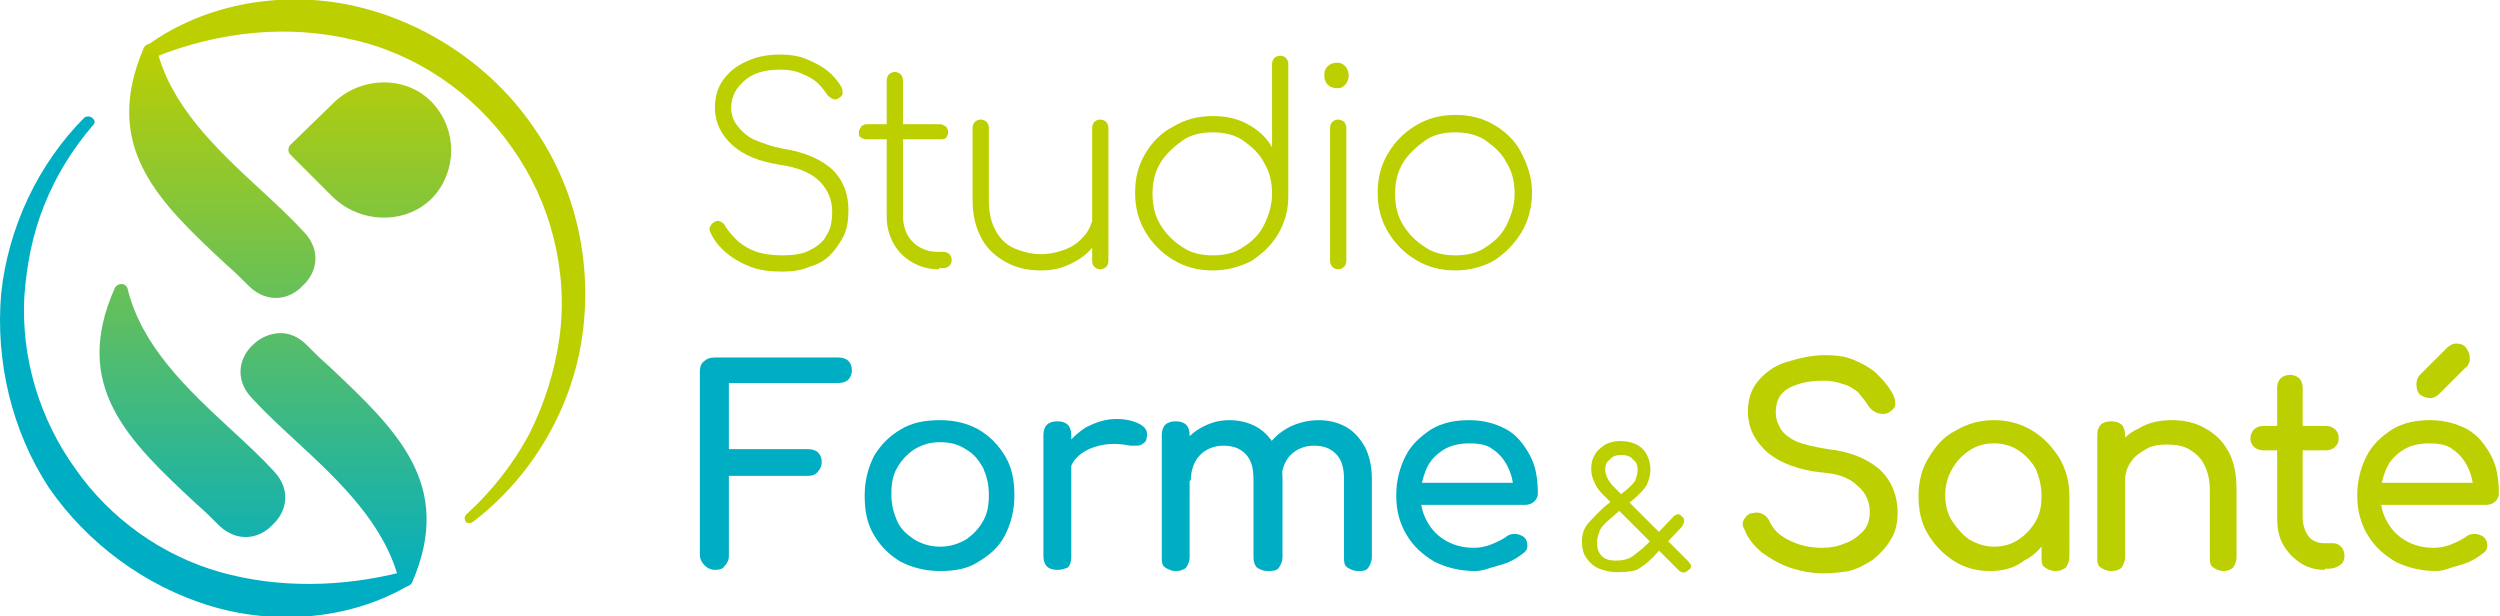 <?xml version="1.0" encoding="utf-8"?>
<!-- Generator: Adobe Illustrator 25.2.3, SVG Export Plug-In . SVG Version: 6.00 Build 0)  -->
<svg version="1.1" id="Calque_1" xmlns="http://www.w3.org/2000/svg" xmlns:xlink="http://www.w3.org/1999/xlink" x="0px" y="0px"
	 viewBox="0 0 215.4 53.1" style="enable-background:new 0 0 215.4 53.1;" xml:space="preserve">
<style type="text/css">
	.st0{fill:#BCCF00;}
	.st1{fill:#00AEC3;}
	.st2{fill:url(#SVGID_1_);}
	.st3{fill:url(#SVGID_2_);}
	.st4{fill:url(#SVGID_3_);}
	.st5{fill:url(#SVGID_4_);}
</style>
<g>
	<path class="st0" d="M12.7,3.9c5.1-3.7,12-4.8,18.2-3.3c6.2,1.5,11.8,5.4,15.3,10.7c3.6,5.3,4.9,11.9,3.9,18.1
		c-1,6.2-4.5,11.9-9.4,15.6c-0.2,0.1-0.5,0.1-0.6-0.1c-0.1-0.2-0.1-0.4,0.1-0.6c2.2-2,4-4.3,5.4-6.9c1.3-2.6,2.2-5.4,2.6-8.3
		c0.4-2.9,0.2-5.8-0.5-8.6c-0.7-2.8-1.9-5.4-3.6-7.8c-3.3-4.7-8.3-8.1-13.8-9.3c-5.5-1.3-11.4-0.7-16.9,1.5l0,0
		c-0.3,0.1-0.7,0-0.9-0.4C12.4,4.4,12.5,4.1,12.7,3.9z"/>
	<path class="st1" d="M35.1,50.5c-5,2.9-11.4,3.4-17,1.7c-5.6-1.7-10.6-5.4-13.9-10.2C1,37.1-0.4,31.1,0.1,25.3
		c0.6-5.7,3.2-11.2,7.2-15.2C7.5,10,7.8,10,8,10.2c0.2,0.2,0.2,0.4,0,0.6c-1.8,2.1-3.2,4.4-4.2,6.9c-1,2.5-1.5,5.1-1.7,7.8
		c-0.3,5.3,1.3,10.6,4.4,14.9c3,4.3,7.5,7.5,12.5,8.9c5,1.4,10.4,1.3,15.6,0l0,0c0.4-0.1,0.7,0.1,0.8,0.5
		C35.5,50,35.4,50.3,35.1,50.5z"/>
	<g>
		<path class="st0" d="M67.4,23.4c-1,0-1.9-0.1-2.7-0.4c-0.8-0.3-1.5-0.7-2.1-1.2c-0.6-0.5-1.1-1.1-1.4-1.8c-0.1-0.2-0.1-0.4,0-0.5
			c0.1-0.2,0.2-0.3,0.4-0.4c0.2-0.1,0.3-0.1,0.5,0c0.2,0.1,0.3,0.2,0.4,0.4c0.3,0.5,0.7,0.9,1.1,1.3c0.5,0.4,1,0.7,1.6,0.9
			c0.6,0.2,1.4,0.3,2.2,0.3c0.9,0,1.7-0.1,2.3-0.4s1.2-0.7,1.5-1.3c0.4-0.6,0.5-1.3,0.5-2.1c0-1-0.4-1.9-1.1-2.6
			c-0.7-0.7-1.9-1.2-3.4-1.4c-1.8-0.3-3.1-0.8-4.1-1.7c-1-0.9-1.5-2-1.5-3.2c0-0.9,0.2-1.7,0.7-2.4c0.5-0.7,1.1-1.2,2-1.6
			c0.8-0.4,1.8-0.6,2.9-0.6c0.8,0,1.6,0.1,2.3,0.4s1.3,0.6,1.8,1c0.5,0.4,0.9,0.9,1.2,1.4c0.1,0.2,0.1,0.4,0.1,0.6
			c-0.1,0.2-0.2,0.3-0.4,0.4c-0.2,0.1-0.3,0.1-0.5,0c-0.2-0.1-0.3-0.2-0.4-0.3c-0.2-0.3-0.5-0.7-0.8-1c-0.3-0.3-0.8-0.6-1.3-0.8
			C68.6,6.1,67.9,6,67.2,6c-1.3,0-2.3,0.3-3,0.9S63,8.2,63,9.3c0,0.6,0.2,1.1,0.5,1.5s0.8,0.9,1.4,1.2c0.7,0.3,1.5,0.6,2.5,0.8
			c2,0.3,3.5,1,4.4,1.9c0.9,0.9,1.3,2.1,1.3,3.4c0,0.8-0.1,1.6-0.4,2.2s-0.7,1.2-1.2,1.7c-0.5,0.5-1.1,0.8-1.8,1
			C69,23.3,68.3,23.4,67.4,23.4z"/>
		<path class="st0" d="M74.6,12c-0.2,0-0.3-0.1-0.5-0.2C74,11.7,74,11.6,74,11.4c0-0.2,0.1-0.3,0.2-0.5c0.1-0.1,0.3-0.2,0.5-0.2H81
			c0.2,0,0.3,0.1,0.5,0.2c0.1,0.1,0.2,0.3,0.2,0.5c0,0.2-0.1,0.3-0.2,0.5C81.3,12,81.2,12,81,12H74.6z M80.9,23.2
			c-0.9,0-1.6-0.2-2.3-0.6c-0.7-0.4-1.2-0.9-1.6-1.6c-0.4-0.7-0.6-1.5-0.6-2.3V6.9c0-0.2,0.1-0.4,0.2-0.5c0.1-0.1,0.3-0.2,0.5-0.2
			c0.2,0,0.4,0.1,0.5,0.2c0.1,0.1,0.2,0.3,0.2,0.5v11.7c0,0.9,0.3,1.7,0.8,2.2c0.6,0.6,1.3,0.9,2.2,0.9h0.5c0.2,0,0.4,0.1,0.5,0.2
			c0.1,0.1,0.2,0.3,0.2,0.5c0,0.2-0.1,0.4-0.2,0.5c-0.1,0.1-0.3,0.2-0.5,0.2H80.9z"/>
		<path class="st0" d="M89.7,23.3c-1.1,0-2.1-0.2-3-0.7c-0.9-0.5-1.6-1.1-2.1-2c-0.5-0.9-0.8-2-0.8-3.3V11c0-0.2,0.1-0.4,0.2-0.5
			c0.1-0.1,0.3-0.2,0.5-0.2c0.2,0,0.4,0.1,0.5,0.2c0.1,0.1,0.2,0.3,0.2,0.5v6.3c0,1,0.2,1.9,0.6,2.6c0.4,0.7,0.9,1.2,1.6,1.5
			c0.7,0.3,1.5,0.5,2.3,0.5c0.8,0,1.6-0.2,2.3-0.5c0.7-0.3,1.2-0.8,1.6-1.3c0.4-0.6,0.6-1.2,0.6-1.9h1.2c-0.1,1-0.4,1.8-0.9,2.6
			c-0.5,0.8-1.2,1.4-2,1.8C91.6,23.1,90.7,23.3,89.7,23.3z M94.8,23.2c-0.2,0-0.4-0.1-0.5-0.2c-0.1-0.1-0.2-0.3-0.2-0.5V11
			c0-0.2,0.1-0.4,0.2-0.5c0.1-0.1,0.3-0.2,0.5-0.2c0.2,0,0.4,0.1,0.5,0.2c0.1,0.1,0.2,0.3,0.2,0.5v11.5c0,0.2-0.1,0.4-0.2,0.5
			C95.2,23.1,95,23.2,94.8,23.2z"/>
		<path class="st0" d="M104.5,23.3c-1.3,0-2.4-0.3-3.4-0.9s-1.8-1.4-2.4-2.4c-0.6-1-0.9-2.1-0.9-3.4c0-1.3,0.3-2.4,0.9-3.4
			c0.6-1,1.4-1.8,2.4-2.3c1-0.6,2.1-0.9,3.4-0.9c1.1,0,2.1,0.2,3,0.7c0.9,0.5,1.6,1.1,2.1,2V5.5c0-0.2,0.1-0.4,0.2-0.5
			c0.1-0.1,0.3-0.2,0.5-0.2c0.2,0,0.4,0.1,0.5,0.2c0.1,0.1,0.2,0.3,0.2,0.5v11.4c0,1.2-0.3,2.3-0.9,3.3c-0.6,1-1.4,1.7-2.3,2.3
			C106.8,23,105.7,23.3,104.5,23.3z M104.5,22c1,0,1.9-0.2,2.6-0.7c0.8-0.5,1.4-1.1,1.8-1.9c0.4-0.8,0.7-1.7,0.7-2.7
			s-0.2-1.9-0.7-2.7c-0.4-0.8-1.1-1.4-1.8-1.9s-1.7-0.7-2.6-0.7c-1,0-1.9,0.2-2.6,0.7s-1.4,1.1-1.9,1.9s-0.7,1.7-0.7,2.7
			s0.2,1.9,0.7,2.7s1.1,1.4,1.9,1.9C102.6,21.8,103.5,22,104.5,22z"/>
		<path class="st0" d="M115.2,7.6c-0.3,0-0.6-0.1-0.8-0.3c-0.2-0.2-0.3-0.5-0.3-0.8c0-0.4,0.1-0.6,0.3-0.8c0.2-0.2,0.5-0.3,0.8-0.3
			c0.3,0,0.5,0.1,0.7,0.3c0.2,0.2,0.3,0.5,0.3,0.8c0,0.3-0.1,0.6-0.3,0.8S115.6,7.6,115.2,7.6z M115.3,23.2c-0.2,0-0.4-0.1-0.5-0.2
			c-0.1-0.1-0.2-0.3-0.2-0.5V11c0-0.2,0.1-0.4,0.2-0.5c0.1-0.1,0.3-0.2,0.5-0.2c0.2,0,0.4,0.1,0.5,0.2c0.1,0.1,0.2,0.3,0.2,0.5v11.5
			c0,0.2-0.1,0.4-0.2,0.5C115.7,23.1,115.5,23.2,115.3,23.2z"/>
		<path class="st0" d="M125.4,23.3c-1.3,0-2.4-0.3-3.4-0.9s-1.8-1.4-2.4-2.4c-0.6-1-0.9-2.1-0.9-3.4c0-1.3,0.3-2.4,0.9-3.4
			c0.6-1,1.4-1.8,2.4-2.4c1-0.6,2.1-0.9,3.4-0.9s2.4,0.3,3.4,0.9c1,0.6,1.8,1.4,2.3,2.4s0.9,2.1,0.9,3.4c0,1.2-0.3,2.4-0.9,3.4
			c-0.6,1-1.4,1.8-2.3,2.4C127.8,23,126.6,23.3,125.4,23.3z M125.4,22c1,0,1.9-0.2,2.6-0.7c0.8-0.5,1.4-1.1,1.8-1.9
			c0.4-0.8,0.7-1.7,0.7-2.7c0-1-0.2-1.9-0.7-2.7c-0.4-0.8-1.1-1.4-1.8-1.9s-1.7-0.7-2.6-0.7c-1,0-1.9,0.2-2.6,0.7s-1.4,1.1-1.9,1.9
			s-0.7,1.7-0.7,2.7c0,1,0.2,1.9,0.7,2.7s1.1,1.4,1.9,1.9C123.5,21.8,124.4,22,125.4,22z"/>
		<path class="st1" d="M61.6,49.1c-0.3,0-0.6-0.1-0.9-0.4c-0.2-0.2-0.4-0.5-0.4-0.9V32c0-0.4,0.1-0.7,0.4-0.9
			c0.2-0.2,0.5-0.3,0.9-0.3h10.6c0.4,0,0.7,0.1,0.9,0.3c0.2,0.2,0.3,0.5,0.3,0.8c0,0.3-0.1,0.6-0.3,0.8c-0.2,0.2-0.5,0.3-0.9,0.3
			h-9.4v5.7h6.8c0.4,0,0.7,0.1,0.9,0.3c0.2,0.2,0.3,0.5,0.3,0.8c0,0.3-0.1,0.6-0.3,0.8C70.3,40.9,70,41,69.6,41h-6.8v6.9
			c0,0.3-0.1,0.6-0.4,0.9C62.3,49,62,49.1,61.6,49.1z"/>
		<path class="st1" d="M81,49.2c-1.3,0-2.4-0.3-3.4-0.8c-1-0.6-1.7-1.3-2.3-2.3c-0.6-1-0.8-2.1-0.8-3.4c0-1.3,0.3-2.4,0.8-3.4
			c0.6-1,1.3-1.7,2.3-2.3c1-0.6,2.1-0.8,3.4-0.8c1.3,0,2.4,0.3,3.3,0.8c1,0.6,1.7,1.3,2.3,2.3c0.6,1,0.8,2.1,0.8,3.4
			c0,1.3-0.3,2.4-0.8,3.4c-0.5,1-1.3,1.7-2.3,2.3C83.4,49,82.3,49.2,81,49.2z M81,47.1c0.8,0,1.5-0.2,2.2-0.6
			c0.6-0.4,1.1-0.9,1.5-1.6c0.4-0.7,0.5-1.4,0.5-2.3c0-0.9-0.2-1.6-0.5-2.3c-0.4-0.7-0.8-1.2-1.5-1.6c-0.6-0.4-1.3-0.6-2.2-0.6
			s-1.5,0.2-2.2,0.6c-0.6,0.4-1.1,0.9-1.5,1.6s-0.5,1.4-0.5,2.3c0,0.9,0.2,1.6,0.5,2.3s0.9,1.2,1.5,1.6C79.5,46.9,80.2,47.1,81,47.1
			z"/>
		<path class="st1" d="M91.1,49.1c-0.4,0-0.7-0.1-0.9-0.3c-0.2-0.2-0.3-0.5-0.3-0.9V37.5c0-0.4,0.1-0.7,0.3-0.9
			c0.2-0.2,0.5-0.3,0.9-0.3c0.4,0,0.7,0.1,0.9,0.3c0.2,0.2,0.3,0.5,0.3,0.9V48c0,0.4-0.1,0.7-0.3,0.9C91.7,49,91.5,49.1,91.1,49.1z
			 M91,41.1c0-0.9,0.2-1.8,0.7-2.5c0.5-0.7,1.1-1.3,1.9-1.8c0.8-0.4,1.6-0.7,2.6-0.7c0.9,0,1.6,0.2,2.1,0.5c0.5,0.3,0.6,0.7,0.5,1.1
			c0,0.2-0.1,0.4-0.3,0.5c-0.1,0.1-0.3,0.2-0.5,0.2c-0.2,0-0.4,0-0.6,0c-1-0.2-1.9-0.2-2.7,0c-0.8,0.2-1.4,0.5-1.9,1
			c-0.5,0.5-0.7,1.1-0.7,1.8H91z"/>
		<path class="st1" d="M101.3,49.2c-0.3,0-0.6-0.1-0.9-0.3s-0.3-0.5-0.3-0.9V37.5c0-0.4,0.1-0.7,0.3-0.9c0.2-0.2,0.5-0.3,0.9-0.3
			c0.4,0,0.7,0.1,0.9,0.3c0.2,0.2,0.3,0.5,0.3,0.9V48c0,0.3-0.1,0.6-0.3,0.9C102,49.1,101.7,49.2,101.3,49.2z M109.2,49.2
			c-0.3,0-0.6-0.1-0.9-0.3c-0.2-0.2-0.3-0.5-0.3-0.9v-6.7c0-1-0.2-1.7-0.7-2.2c-0.5-0.5-1.1-0.7-1.9-0.7c-0.8,0-1.5,0.3-2,0.8
			s-0.8,1.3-0.8,2.2h-1.5c0-1,0.2-1.9,0.6-2.7c0.4-0.8,1-1.4,1.7-1.8c0.7-0.4,1.5-0.7,2.5-0.7c0.9,0,1.7,0.2,2.4,0.6
			c0.7,0.4,1.2,1,1.6,1.7c0.4,0.8,0.6,1.7,0.6,2.8V48c0,0.3-0.1,0.6-0.3,0.9S109.6,49.2,109.2,49.2z M117,49.2
			c-0.3,0-0.6-0.1-0.9-0.3s-0.3-0.5-0.3-0.9v-6.7c0-1-0.2-1.7-0.7-2.2c-0.5-0.5-1.1-0.7-1.9-0.7c-0.8,0-1.5,0.3-2,0.8
			s-0.8,1.3-0.8,2.2h-2c0-1,0.2-1.9,0.7-2.7c0.4-0.8,1.1-1.4,1.8-1.8s1.7-0.7,2.7-0.7c0.9,0,1.7,0.2,2.4,0.6c0.7,0.4,1.2,1,1.6,1.7
			c0.4,0.8,0.6,1.7,0.6,2.8V48c0,0.3-0.1,0.6-0.3,0.9S117.4,49.2,117,49.2z"/>
		<path class="st1" d="M127.1,49.2c-1.3,0-2.5-0.3-3.5-0.8c-1-0.6-1.8-1.3-2.4-2.3c-0.6-1-0.9-2.1-0.9-3.4c0-1.3,0.3-2.4,0.8-3.4
			c0.5-1,1.3-1.7,2.2-2.3c1-0.6,2.1-0.8,3.3-0.8c1.2,0,2.3,0.3,3.2,0.8s1.5,1.3,2,2.2c0.5,0.9,0.7,2,0.7,3.3c0,0.3-0.1,0.5-0.3,0.7
			c-0.2,0.2-0.5,0.3-0.8,0.3H122v-1.9h9.4l-1,0.7c0-0.8-0.2-1.5-0.5-2.1c-0.3-0.6-0.7-1.1-1.3-1.5c-0.5-0.4-1.2-0.5-2-0.5
			c-0.9,0-1.7,0.2-2.3,0.6c-0.6,0.4-1.1,0.9-1.4,1.6c-0.3,0.7-0.5,1.5-0.5,2.3c0,0.9,0.2,1.6,0.6,2.3c0.4,0.7,0.9,1.2,1.6,1.6
			c0.7,0.4,1.5,0.6,2.4,0.6c0.5,0,1-0.1,1.5-0.3s0.9-0.4,1.2-0.6c0.2-0.2,0.5-0.3,0.8-0.3c0.3,0,0.5,0.1,0.7,0.2
			c0.3,0.2,0.4,0.5,0.4,0.8c0,0.3-0.1,0.5-0.4,0.7c-0.5,0.4-1.2,0.8-2,1S127.8,49.2,127.1,49.2z"/>
		<path class="st0" d="M139.4,49.3c-0.6,0-1.1-0.1-1.6-0.3c-0.5-0.2-0.8-0.5-1.1-0.9c-0.3-0.4-0.4-0.9-0.4-1.5
			c0-0.6,0.2-1.2,0.7-1.7s1-1.1,1.7-1.6l1.2-0.9c0.5-0.4,0.8-0.7,1-1c0.1-0.3,0.2-0.6,0.2-0.9c0-0.4-0.1-0.7-0.4-0.9
			c-0.2-0.3-0.6-0.4-1-0.4c-0.4,0-0.8,0.1-1,0.4c-0.3,0.2-0.4,0.5-0.4,0.9c0,0.2,0.1,0.5,0.2,0.7c0.1,0.2,0.3,0.5,0.5,0.7l6.4,6.4
			c0.2,0.2,0.2,0.3,0.3,0.4c0,0.1,0,0.3-0.2,0.4c-0.3,0.3-0.6,0.3-0.9,0l-6.5-6.5c-0.3-0.3-0.6-0.7-0.7-1c-0.2-0.4-0.3-0.7-0.3-1.2
			c0-0.5,0.1-0.9,0.3-1.2c0.2-0.4,0.5-0.6,0.9-0.9c0.4-0.2,0.8-0.3,1.3-0.3c0.5,0,1,0.1,1.4,0.3c0.4,0.2,0.7,0.5,0.9,0.9
			c0.2,0.4,0.3,0.8,0.3,1.3c0,0.4-0.1,0.7-0.2,1s-0.3,0.6-0.6,0.9c-0.3,0.3-0.6,0.6-1,0.9l-1.1,0.9c-0.3,0.3-0.6,0.5-0.9,0.8
			s-0.5,0.5-0.6,0.8s-0.2,0.6-0.2,0.9c0,0.5,0.1,0.9,0.4,1.2c0.3,0.3,0.7,0.4,1.2,0.4c0.6,0,1.1-0.1,1.5-0.4
			c0.4-0.3,0.8-0.6,1.3-1.1l2.1-2.2c0.1-0.2,0.3-0.2,0.4-0.3c0.1,0,0.3,0,0.4,0.2c0.2,0.1,0.2,0.3,0.2,0.4c0,0.2-0.1,0.3-0.2,0.5
			l-2.1,2.2c-0.5,0.6-1,1-1.6,1.4C140.9,49.2,140.2,49.3,139.4,49.3z"/>
		<path class="st0" d="M157.1,49.4c-1,0-2-0.2-2.9-0.5c-0.9-0.3-1.7-0.8-2.4-1.3c-0.7-0.6-1.2-1.2-1.5-2c-0.2-0.3-0.2-0.6,0-0.9
			c0.2-0.3,0.4-0.5,0.8-0.5c0.3-0.1,0.6,0,0.8,0.1s0.5,0.4,0.6,0.7c0.2,0.4,0.5,0.8,0.9,1.1c0.4,0.3,1,0.6,1.6,0.8
			c0.6,0.2,1.3,0.3,1.9,0.3c0.8,0,1.4-0.1,2.1-0.4c0.6-0.2,1.1-0.6,1.5-1s0.6-1,0.6-1.7c0-0.8-0.3-1.6-1-2.2
			c-0.7-0.7-1.7-1.1-3.2-1.2c-1.9-0.2-3.5-0.8-4.6-1.7c-1.1-1-1.7-2.1-1.7-3.6c0-1,0.3-1.9,0.9-2.6c0.6-0.7,1.4-1.3,2.4-1.6
			s2.1-0.6,3.3-0.6c1,0,1.8,0.1,2.5,0.4s1.3,0.6,1.9,1.1c0.5,0.5,1,1,1.4,1.7c0.2,0.3,0.3,0.7,0.3,1c0,0.3-0.2,0.5-0.5,0.7
			c-0.3,0.2-0.6,0.2-1,0.1c-0.3-0.1-0.6-0.3-0.8-0.6c-0.3-0.5-0.6-0.8-0.9-1.2c-0.4-0.3-0.8-0.6-1.3-0.7c-0.5-0.2-1.1-0.3-1.7-0.3
			c-1.2,0-2.1,0.2-2.9,0.6s-1.2,1.1-1.2,2.1c0,0.5,0.1,0.9,0.4,1.4c0.2,0.4,0.7,0.8,1.3,1.1c0.7,0.3,1.6,0.5,2.8,0.7
			c1.9,0.2,3.3,0.8,4.4,1.7c1,0.9,1.6,2.2,1.6,3.8c0,0.9-0.2,1.7-0.6,2.3c-0.4,0.7-0.9,1.2-1.5,1.7c-0.6,0.4-1.3,0.8-2.1,1
			C158.7,49.3,157.9,49.4,157.1,49.4z"/>
		<path class="st0" d="M171.4,49.2c-1.1,0-2.2-0.3-3.1-0.9c-0.9-0.6-1.6-1.3-2.2-2.3s-0.8-2.1-0.8-3.3s0.3-2.4,0.9-3.3
			c0.6-1,1.3-1.8,2.3-2.3c1-0.6,2.1-0.9,3.3-0.9c1.2,0,2.3,0.3,3.3,0.9c1,0.6,1.7,1.4,2.3,2.3c0.6,1,0.9,2.1,0.9,3.3h-0.9
			c0,1.2-0.3,2.3-0.8,3.3c-0.5,1-1.2,1.8-2.2,2.3C173.5,49,172.5,49.2,171.4,49.2z M171.8,47.1c0.8,0,1.5-0.2,2.1-0.6
			c0.6-0.4,1.1-0.9,1.5-1.6c0.4-0.7,0.5-1.4,0.5-2.2c0-0.8-0.2-1.6-0.5-2.3c-0.4-0.7-0.9-1.2-1.5-1.6c-0.6-0.4-1.3-0.6-2.1-0.6
			c-0.8,0-1.5,0.2-2.1,0.6c-0.6,0.4-1.1,0.9-1.5,1.6s-0.6,1.4-0.6,2.3c0,0.8,0.2,1.6,0.6,2.2s0.9,1.2,1.5,1.6
			C170.4,46.9,171.1,47.1,171.8,47.1z M177.1,49.2c-0.3,0-0.6-0.1-0.9-0.3s-0.3-0.5-0.3-0.9v-3.6l0.4-2.5l2,0.8V48
			c0,0.3-0.1,0.6-0.3,0.9C177.7,49.1,177.5,49.2,177.1,49.2z"/>
		<path class="st0" d="M181.9,49.2c-0.3,0-0.6-0.1-0.9-0.3s-0.3-0.5-0.3-0.9V37.5c0-0.4,0.1-0.7,0.3-0.9c0.2-0.2,0.5-0.3,0.9-0.3
			c0.4,0,0.7,0.1,0.9,0.3c0.2,0.2,0.3,0.5,0.3,0.9V48c0,0.3-0.1,0.6-0.3,0.9C182.6,49.1,182.3,49.2,181.9,49.2z M191.6,49.2
			c-0.3,0-0.6-0.1-0.9-0.3s-0.3-0.5-0.3-0.9v-5.8c0-0.9-0.2-1.6-0.5-2.2c-0.3-0.6-0.8-1-1.3-1.3s-1.2-0.4-1.9-0.4
			c-0.7,0-1.3,0.1-1.8,0.4s-1,0.6-1.3,1.1c-0.3,0.4-0.5,1-0.5,1.5h-1.5c0-1,0.2-1.9,0.7-2.6c0.5-0.8,1.1-1.4,2-1.8
			c0.8-0.5,1.8-0.7,2.8-0.7c1.1,0,2,0.2,2.9,0.7c0.9,0.5,1.5,1.1,2,2c0.5,0.9,0.7,2,0.7,3.3V48c0,0.3-0.1,0.6-0.3,0.9
			C192.2,49.1,191.9,49.2,191.6,49.2z"/>
		<path class="st0" d="M195,38.8c-0.3,0-0.6-0.1-0.8-0.3c-0.2-0.2-0.3-0.4-0.3-0.7c0-0.3,0.1-0.6,0.3-0.8c0.2-0.2,0.5-0.3,0.8-0.3
			h5.4c0.3,0,0.6,0.1,0.8,0.3c0.2,0.2,0.3,0.4,0.3,0.8c0,0.3-0.1,0.5-0.3,0.7c-0.2,0.2-0.5,0.3-0.8,0.3H195z M200.3,49.1
			c-0.8,0-1.5-0.2-2.1-0.6c-0.6-0.4-1.1-0.9-1.5-1.6c-0.4-0.7-0.5-1.5-0.5-2.3V33.4c0-0.3,0.1-0.6,0.3-0.8c0.2-0.2,0.5-0.3,0.8-0.3
			s0.6,0.1,0.8,0.3c0.2,0.2,0.3,0.5,0.3,0.8v11.2c0,0.6,0.2,1.2,0.5,1.6c0.3,0.4,0.8,0.6,1.3,0.6h0.8c0.3,0,0.5,0.1,0.7,0.3
			s0.3,0.5,0.3,0.8c0,0.3-0.1,0.6-0.4,0.8s-0.6,0.3-1,0.3H200.3z"/>
		<path class="st0" d="M209.9,49.2c-1.3,0-2.5-0.3-3.5-0.8c-1-0.6-1.8-1.3-2.4-2.3c-0.6-1-0.9-2.1-0.9-3.4c0-1.3,0.3-2.4,0.8-3.4
			c0.5-1,1.3-1.7,2.2-2.3c1-0.6,2.1-0.8,3.3-0.8c1.2,0,2.3,0.3,3.2,0.8s1.5,1.3,2,2.2c0.5,0.9,0.7,2,0.7,3.3c0,0.3-0.1,0.5-0.3,0.7
			c-0.2,0.2-0.5,0.3-0.8,0.3h-9.5v-1.9h9.4l-1,0.7c0-0.8-0.2-1.5-0.5-2.1c-0.3-0.6-0.7-1.1-1.3-1.5c-0.5-0.4-1.2-0.5-2-0.5
			c-0.9,0-1.7,0.2-2.3,0.6c-0.6,0.4-1.1,0.9-1.4,1.6c-0.3,0.7-0.5,1.5-0.5,2.3c0,0.9,0.2,1.6,0.6,2.3c0.4,0.7,0.9,1.2,1.6,1.6
			c0.7,0.4,1.5,0.6,2.4,0.6c0.5,0,1-0.1,1.5-0.3s0.9-0.4,1.2-0.6c0.2-0.2,0.5-0.3,0.8-0.3c0.3,0,0.5,0.1,0.7,0.2
			c0.3,0.2,0.4,0.5,0.4,0.8c0,0.3-0.1,0.5-0.4,0.7c-0.5,0.4-1.2,0.8-2,1S210.6,49.2,209.9,49.2z M209.4,34.3c-0.3,0-0.6-0.1-0.9-0.3
			c-0.2-0.2-0.3-0.5-0.3-0.9c0-0.3,0.1-0.6,0.3-0.8l2.3-2.3c0.2-0.2,0.5-0.4,0.8-0.4c0.4,0,0.7,0.1,0.9,0.4s0.3,0.5,0.3,0.9
			c0,0.2,0,0.3-0.1,0.4c0,0.1-0.1,0.3-0.3,0.4l-2.3,2.3C210,34.1,209.7,34.3,209.4,34.3z"/>
	</g>
	<g>
		<linearGradient id="SVGID_1_" gradientUnits="userSpaceOnUse" x1="16.653" y1="4.002" x2="16.653" y2="50.894">
			<stop  offset="0" style="stop-color:#BCCF00"/>
			<stop  offset="1" style="stop-color:#00AEC3"/>
		</linearGradient>
		<path class="st2" d="M19.9,37c-3.8-3.5-7.7-7.2-8.9-12.1c-0.1-0.5-0.8-0.6-1.1-0.1c-3.8,8.5,1.2,13.2,7,18.6
			c0.7,0.6,1.3,1.2,2,1.9c1.6,1.5,3.5,1.1,4.6-0.1c1.1-1,1.7-2.9,0.1-4.6C22.5,39.4,21.2,38.2,19.9,37z"/>
		<linearGradient id="SVGID_2_" gradientUnits="userSpaceOnUse" x1="28.7" y1="4.002" x2="28.7" y2="50.894">
			<stop  offset="0" style="stop-color:#BCCF00"/>
			<stop  offset="1" style="stop-color:#00AEC3"/>
		</linearGradient>
		<path class="st3" d="M28.4,31.6c-0.7-0.6-1.3-1.2-2-1.9c-0.7-0.7-1.5-1-2.2-1c-0.9,0-1.8,0.4-2.4,1c-1.1,1-1.7,2.9-0.1,4.6
			c1.2,1.3,2.5,2.5,3.8,3.7c3.8,3.5,7.7,7.2,8.9,12.1c0.1,0.5,0.8,0.6,1.1,0.1C39.2,41.7,34.1,37,28.4,31.6z"/>
		<linearGradient id="SVGID_3_" gradientUnits="userSpaceOnUse" x1="19.191" y1="4.002" x2="19.191" y2="50.894">
			<stop  offset="0" style="stop-color:#BCCF00"/>
			<stop  offset="1" style="stop-color:#00AEC3"/>
		</linearGradient>
		<path class="st4" d="M19.5,22.8c0.7,0.6,1.3,1.2,2,1.9c1.6,1.5,3.5,1.1,4.6-0.1c1.1-1,1.7-2.9,0.1-4.6c-1.2-1.3-2.5-2.5-3.8-3.7
			c-3.8-3.5-7.7-7.2-8.9-12.1c-0.1-0.5-0.8-0.6-1.1-0.1C8.7,12.7,13.7,17.4,19.5,22.8z"/>
		<linearGradient id="SVGID_4_" gradientUnits="userSpaceOnUse" x1="31.869" y1="4.002" x2="31.869" y2="50.894">
			<stop  offset="0" style="stop-color:#BCCF00"/>
			<stop  offset="1" style="stop-color:#00AEC3"/>
		</linearGradient>
		<path class="st5" d="M37.3,17c2.1-2.3,2.1-5.8,0-8.1c-2.3-2.5-6.3-2.3-8.6,0L25,12.5c-0.2,0.2-0.2,0.6,0,0.8l3.6,3.6
			C31,19.3,35,19.4,37.3,17z"/>
	</g>
</g>
</svg>
